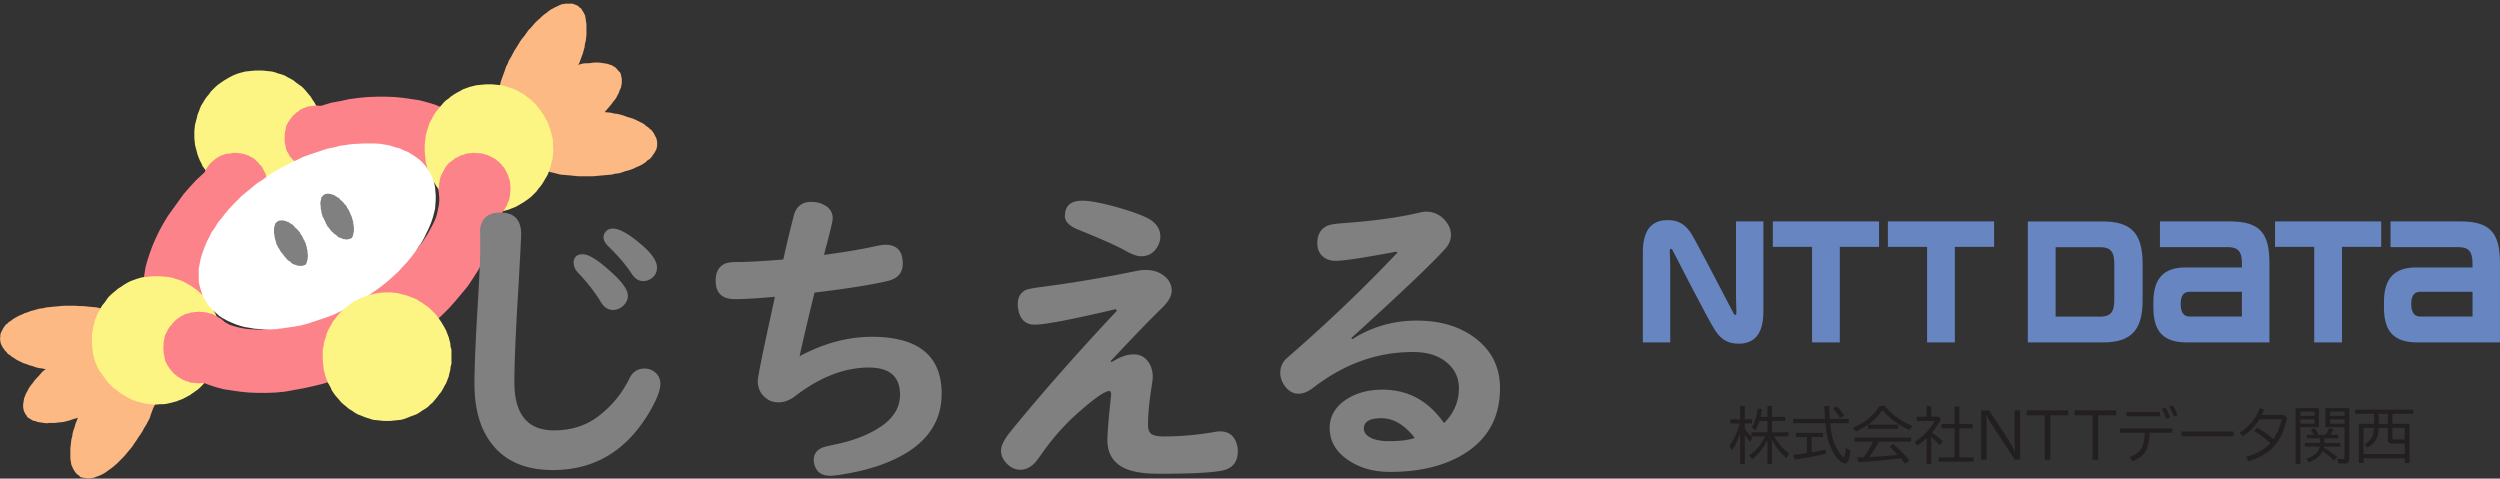 <svg width="350" height="67" viewBox="0 0 350 67" fill="none" xmlns="http://www.w3.org/2000/svg"><rect x="0" y="0" width="350" height="67" fill="#333333" stroke="none"/><path fill-rule="evenodd" clip-rule="evenodd" d="M3.576 58.005l-.119-.236-.118-.237-.047-.236-.048-.237v-.52l.048-.236.047-.331.047-.237.119-.283.118-.331.166-.284.166-.331.165-.284.237-.33.237-.284.237-.331.284-.331.284-.284.284-.331.285-.331.402-.284.332-.283.331-.331.403-.284.331-.331.403-.236.45-.331.402-.237.45-.283.403-.284.45-.237.45-.236.45-.236.45-.237.45-.236.52-.166.45-.165.45-.166.45-.165.45-.118.45-.119.45-.118.403-.047.402-.047.45-.048.403-.047h1.089l.332.047.331.048.284.047.284.118.237.118.284.118.237.119.166.165.166.166.165.165.119.237.118.236.119.166.047.283v1.017l-.118.284-.048.283-.118.331-.166.284-.118.33-.166.332-.237.284-.237.33-.236.331-.285.284-.284.331-.284.331-.332.331-.331.331-.332.331-.402.284-.332.283-.402.331-.45.331-.403.237-.45.283-.402.331-.45.237-.45.284-.45.236-.45.236-.52.237-.45.165-.45.237-.45.165-.45.166-.45.118-.45.165-.45.119-.45.118-.403.047-.45.047-.402.048h-.806l-.331.047-.403-.047-.284-.048-.331-.047-.285-.047-.284-.118-.284-.048-.237-.118-.237-.165-.236-.119-.166-.165-.118-.236-.166-.166h.047l.024.07z" fill="#FCB983"/><path fill-rule="evenodd" clip-rule="evenodd" d="M0 47.366l.047-.236v-.236l.048-.237.118-.236.119-.237.118-.236.166-.236.165-.237.237-.165.237-.237.284-.165.284-.237.285-.165.284-.166.331-.165.403-.166.331-.165.403-.118.403-.166.45-.118.402-.118.45-.118.45-.048.45-.118.52-.047.45-.048.522-.047.52-.047.522-.047h1.468l.568.047h.521l.521.047.45.047.521.048.521.047.45.118.52.118.45.119.403.118.45.118.403.166.402.118.403.165.332.166.331.236.332.166.284.165.284.236.237.166.237.236.165.237.166.236.166.237.118.236.119.236.047.237.047.236v.52l-.047.237-.047.236-.048.237-.165.236-.119.236-.166.237-.236.236-.237.166-.237.236-.284.237-.284.165-.332.236-.331.166-.332.166-.402.165-.403.118-.403.166-.402.118-.45.118-.45.118-.45.118-.521.119-.45.047-.52.047-.522.048-.52.047h-.522l-.568.047H9.449l-.521-.047h-.521l-.521-.047-.521-.048-.521-.047-.45-.047-.521-.118-.45-.048-.45-.118-.45-.166-.45-.118-.403-.165-.402-.118-.332-.166-.331-.165-.332-.166-.331-.236-.284-.166-.285-.236-.284-.166-.165-.236-.237-.236-.166-.237-.166-.236-.118-.237-.119-.236-.047-.236-.047-.237v-.236L0 47.366z" fill="#FCB983"/><path fill-rule="evenodd" clip-rule="evenodd" d="M11.201 66.681l-.237-.165-.166-.118-.165-.166-.119-.165-.165-.237-.119-.236-.118-.237-.119-.283-.047-.284-.047-.284-.048-.33v-1.42l.048-.401.047-.402.047-.45.119-.401.047-.402.118-.45.166-.448.119-.45.165-.401.166-.45.166-.449.237-.449.237-.45.236-.448.237-.45.237-.449.284-.402.284-.449.284-.449.285-.402.284-.402.284-.402.332-.402.284-.402.331-.33.332-.331.331-.284.284-.331.332-.284.332-.236.331-.284.332-.236.331-.166.284-.236.332-.166.284-.118.284-.118.332-.047.284-.048.237-.047.284-.047.284.047h.237l.284.047.237.119.166.118.236.118.166.118.166.236.166.166.118.236.118.237.119.284.118.283.047.284.048.33.047.332v1.087l-.047.402v.402l-.119.45-.047.401-.118.45-.119.449-.118.449-.118.449-.237.45-.166.448-.166.45-.166.52-.236.449-.237.449-.284.45-.237.448-.284.45-.284.401-.285.45-.284.402-.284.449-.332.402-.284.33-.331.403-.284.33-.332.331-.331.331-.332.332-.284.236-.332.284-.331.236-.332.236-.331.237-.284.165-.332.166-.284.118-.332.118-.284.118-.284.048-.284.047H12.1l-.237-.047-.284-.048-.237-.047-.237-.118h.048l.047-.024zM86.719 10.06l-.166-.165-.119-.166-.165-.165-.166-.166-.237-.118-.237-.165-.237-.048-.284-.118-.284-.047-.284-.047-.332-.048-.331-.047h-.734l-.332.047-.402.048h-.403l-.45.047-.402.118-.403.118-.45.119-.45.118-.45.165-.402.166-.45.165-.45.166-.45.165-.45.237-.45.236-.45.236-.45.284-.403.236-.45.284-.45.284-.402.284-.403.33-.402.284-.403.331-.402.284-.332.33-.331.285-.284.33-.332.332-.284.33-.284.332-.237.33-.237.284-.166.331-.236.331-.166.284-.119.33-.118.285-.047.283-.048.284-.047.284-.047.283.047.284v.236l.047.237.119.236.118.237.118.165.119.237.237.118.165.165.237.166.237.118.284.118.284.047.285.119h.331l.332.047.331.047h.734l.403-.047.402-.047.45-.048.403-.047.45-.118.402-.118.521-.166.45-.118.45-.166.45-.165.45-.166.521-.236.403-.236.52-.237.45-.236.45-.284.45-.236.403-.284.45-.284.403-.283.45-.331.402-.284.331-.331.403-.284.332-.33.331-.284.332-.331.284-.331.284-.331.284-.331.237-.331.237-.284.237-.33.165-.332.166-.284.119-.33.118-.284.118-.284.048-.284.047-.283v-.568l-.047-.236-.048-.236-.047-.237-.118-.236-.072-.048z" fill="#FCB983"/><path fill-rule="evenodd" clip-rule="evenodd" d="M80.846.793l-.237-.118-.166-.048L80.16.51h-1.018l-.237.048-.284.047-.284.118-.332.166-.284.118-.284.165-.332.166-.331.236-.284.237-.332.236-.332.284-.284.283-.331.284-.332.331-.284.331-.284.331-.332.331-.284.402-.284.402-.331.402-.285.402-.236.401-.285.45-.284.449-.237.449-.236.45-.285.448-.165.45-.237.449-.166.52-.166.45-.165.448-.166.45-.119.449-.118.449-.118.402-.119.449v.402l-.047.402-.048.402v1.134l.048.331.047.284.048.331.118.284.047.236.166.237.118.283.166.166.166.165.166.166.166.118h.047l.166.118.236.047.285.048.236.047h.521l.285-.047.284-.048.284-.118.331-.118.285-.118.331-.166.284-.165.332-.166.331-.236.332-.236.331-.284.285-.284.402-.33.284-.285.332-.33.331-.402.284-.331.332-.402.284-.402.284-.402.284-.45.285-.401.284-.45.284-.449.237-.449.284-.449.237-.45.237-.448.165-.52.237-.45.166-.449.166-.449.165-.45.119-.448.118-.402.048-.45.118-.449.047-.402.048-.449V3.394l-.048-.331-.047-.331-.047-.284-.048-.284-.118-.236-.119-.237-.165-.236-.119-.236-.236-.166-.166-.165-.166-.119.024.024z" fill="#FCB983"/><path fill-rule="evenodd" clip-rule="evenodd" d="M92 20.108v-.236l-.048-.237-.047-.236-.119-.237-.118-.236-.119-.236-.165-.237-.166-.236-.237-.166-.237-.236-.284-.166-.237-.236-.284-.166-.331-.165-.332-.166-.331-.165-.403-.166-.403-.118-.402-.118-.403-.166-.45-.118-.45-.118-.45-.047-.45-.118-.52-.048-.45-.047-.521-.047-.45-.048-.521-.047h-1.54l-.52.047h-.522l-.52.048-.522.047-.52.047-.521.118-.45.048-.45.118-.45.118-.45.118-.45.119-.403.165-.402.166-.403.118-.331.165-.332.237-.284.165-.331.166-.237.236-.284.236-.237.166-.166.236-.166.237-.166.236-.118.237-.118.236-.048.236-.047.237v.52l.047.236.048.237.118.236.118.237.166.236.166.236.166.237.237.236.284.166.237.236.284.166.331.236.332.166.331.165.403.166.402.118.403.165.45.119.402.118.521.118.45.118.45.118.521.048.521.047.521.047.45.047.521.048h2.108l.52-.048.522-.047.52-.047.522-.047.52-.048.45-.118.45-.047.45-.118.45-.166.45-.118.403-.118.402-.166.332-.165.403-.166.331-.165.284-.166.332-.236.237-.237.284-.165.237-.236.165-.237.166-.236.166-.237.118-.236.119-.236.047-.237.047-.236v-.284z" fill="#FCB983"/><path fill-rule="evenodd" clip-rule="evenodd" d="M29.482 43.276l.237.331.284.402.403.331.332.331.45.284.45.236.52.284.521.166.569.165.568.118.616.118.686.048.687.047h.734l.734-.047.734-.048.806-.047.805-.118.805-.166.805-.236.852-.166.853-.283.852-.284.853-.283.852-.332.853-.401.852-.402.853-.402.805-.45.853-.449.805-.52.805-.449.805-.52.734-.567.734-.568.734-.567.687-.568.687-.567.616-.615.615-.614.569-.615.52-.615.521-.614.522-.615.402-.615.403-.614.331-.615.332-.615.284-.567.237-.567.166-.615.118-.567.118-.568.048-.52v-.567l-.048-.52-.047-.45-.119-.449-.165-.45-.237-.448-.284-.331-.284-.402-.332-.331-.402-.331-.403-.284-.45-.236-.521-.237-.521-.236-.568-.165-.616-.119-.616-.118-.686-.047-.687-.047h-.687l-.734.047-.734.047-.805.047-.805.119-.805.236-.853.165-.853.237-.805.236-.852.284-.853.284-.852.33-.853.402-.852.402-.853.402-.852.45-.805.449-.805.449-.806.52-.805.567-.805.52-.734.568-.687.567-.734.568-.615.614-.687.568-.569.614-.615.615-.521.615-.521.614-.45.615-.45.615-.403.614-.331.615-.332.568-.237.614-.236.615-.166.567-.166.568-.047.567-.048.567-.047.52.047.45.119.52.118.449.166.45.237.448h-.048zm-7.862 4.492l-.45-.804-.331-.85-.332-.852-.236-.898-.166-.898-.119-.97-.047-.97.047-1.016.048-.969.166-1.016.165-1.088.285-1.017.331-1.016.403-1.088.45-1.016.52-1.088.569-1.016.616-1.017.734-1.016.734-1.017.734-1.017.852-.969.9-.97.971-.898.971-.898 1.018-.898 1.019-.851 1.089-.804 1.136-.804 1.185-.733 1.136-.685 1.255-.686 1.255-.686 1.303-.567 1.302-.567 1.303-.52 1.302-.402 1.303-.402 1.302-.402 1.302-.237 1.303-.283 1.302-.166 1.255-.118 1.303-.047h1.255l1.184.047 1.184.118 1.137.166 1.136.165 1.09.284 1.089.33.97.403.972.402.9.52.852.52.805.567.734.686.734.614.616.733.569.804.52.804.45.804.332.85.284.97.237.898.237.97.118.97v2.056l-.118 1.087-.166 1.017-.284 1.087-.284 1.088-.332 1.087-.45 1.088-.52 1.087-.57 1.088-.615 1.088-.687 1.087-.734 1.087-.805.97-.852 1.016-.9 1.017-.971.97-1.018.968-1.019.899-1.089.851-1.137.851-1.136.851-1.184.733-1.255.733-1.184.686-1.303.614-1.255.615-1.302.567-1.303.45-1.302.449-1.303.401-1.373.331-1.303.284-1.302.237-1.302.236-1.256.118-1.255.047H36.09l-1.255-.047-1.184-.118-1.136-.166-1.137-.165-1.09-.284-1.018-.33-1.018-.403-.97-.401-.9-.52-.853-.52-.805-.615-.735-.615-.686-.615-.687-.733-.521-.733-.52-.85.046-.119z" fill="#FC838A"/><path fill-rule="evenodd" clip-rule="evenodd" d="M28.393 23.347l-.166-.402-.236-.45-.166-.401-.166-.45-.118-.449-.119-.449-.118-.449-.047-.52-.048-.45v-.969l.047-.449.048-.449.118-.45.119-.448.118-.52.166-.402.166-.45.165-.401.285-.45.236-.402.285-.401.284-.331.284-.402.331-.331.332-.331.331-.284.403-.284.402-.283.403-.237.403-.236.45-.236.402-.166.45-.165.45-.119.45-.118.45-.047.45-.047.52-.048h.972l.45.047.45.048.45.047.45.118.45.166.45.118.45.166.402.236.45.236.402.237.332.283.402.284.403.284.331.33.285.332.331.402.284.33.237.402.284.402.237.45.166.402.166.449.166.449.118.45.118.448.119.45.047.449.047.449v.97l-.047.448-.047.52-.119.45-.118.449-.118.449-.166.45-.166.448-.166.402-.237.402-.284.402-.237.402-.284.33-.331.403-.285.33-.402.332-.332.284-.331.283-.403.284-.402.236-.45.237-.45.236-.403.166-.45.165-.45.118-.45.119-.45.047-.45.118h-1.87l-.521-.118-.45-.047-.45-.119-.45-.118-.45-.165-.45-.166-.402-.236-.45-.237-.403-.236-.331-.284-.403-.284-.331-.283-.332-.331-.332-.331-.284-.331-.331-.402-.237-.402-.284-.402-.024.024zM14.066 52.142l-.236-.402-.237-.45-.166-.401-.166-.45-.118-.449-.119-.449-.047-.449-.047-.449-.048-.52v-1.419l.119-.449.047-.449.118-.45.119-.52.166-.401.165-.45.237-.401.237-.45.237-.401.284-.331.284-.402.284-.402.332-.331.331-.284.403-.33.331-.285.403-.236.403-.284.402-.236.45-.236.45-.166.45-.165.403-.119.45-.118.52-.047.45-.047.45-.048h.971l.45.048.521.047.403.047.52.118.45.166.45.118.403.166.45.236.403.236.402.237.403.283.402.284.332.331.331.284.332.33.284.403.284.33.285.403.236.402.237.449.237.402.166.449.165.449.119.45.118.448.048.45.047.449.047.449v.97l-.047.448-.047.52-.048.45-.118.449-.119.449-.165.45-.166.448-.237.402-.237.402-.236.45-.285.33-.284.402-.331.331-.285.331-.331.331-.332.284-.402.284-.403.283-.402.284v-.047l-.403.236-.45.236-.45.166-.402.166-.45.118-.45.118-.521.118-.45.047h-.45l-.45.048h-.521l-.45-.048-.45-.047-.52-.118-.45-.118-.45-.118-.45-.166-.403-.166-.45-.236-.403-.236-.402-.237-.403-.283-.331-.284-.403-.284-.331-.33-.332-.332-.284-.33-.284-.403-.284-.402-.237-.401-.048.047zm46.58-26.857l-.237-.401-.236-.45-.166-.402-.166-.449-.118-.449-.119-.45-.047-.448-.047-.52-.048-.45v-.969l.047-.45.048-.448.047-.45.119-.449.165-.52.119-.402.166-.449.236-.402.237-.449.237-.402.284-.402.284-.33.332-.403.284-.33.331-.332.403-.283.332-.284.402-.284.403-.236.45-.237.402-.236.45-.165.45-.166.45-.118.45-.118.45-.048.45-.047.52-.047h.9l.522.047.45.047.45.048.45.118.45.165.45.119.402.165.45.236.402.237.45.236.332.284.402.284.332.283.332.331.331.331.284.402.284.331.284.402.285.402h-.048l.237.45.237.401.166.45.166.448.118.45.118.449.119.449.047.45v.448l.047.52v.45l-.047.449-.047.52-.119.45-.118.448-.118.45-.166.449-.166.449-.237.402-.237.402-.236.402-.285.401-.284.331-.284.402-.331.331-.332.331-.332.284-.402.284-.403.283-.402.237-.403.236-.45.237-.45.165-.402.166-.45.118-.45.118-.521.047-.403.119h-1.942l-.45-.119-.45-.047-.45-.118-.52-.118-.403-.166-.45-.165-.402-.237-.45-.236-.403-.237-.331-.283-.403-.284-.402-.284-.332-.33-.284-.332-.332-.33-.284-.402-.237-.402-.284-.402.071.023z" fill="#FCF583"/><path fill-rule="evenodd" clip-rule="evenodd" d="M40.447 21.645l-.119-.237-.118-.165-.119-.237-.047-.236-.047-.237-.048-.236-.047-.166-.047-.283V18.76l.047-.236.047-.236.048-.237.047-.236.047-.237.119-.236.118-.166.118-.236.119-.166.118-.165.166-.166.119-.236.236-.165.119-.119.166-.165.236-.118.166-.166.166-.118.237-.118.236-.118.237-.048.166-.118.237-.047.237-.047h.284l.237-.048h.236l.237-.047.237.047h.237l.237.048h.284l.237.047.236.118.237.047.166.048.237.118.237.118.165.118.166.166.237.165.166.118.165.166.166.165.166.166.118.236.166.166.118.165.119.237.047.236.119.166.118.236.048.284.047.236v.236l.047.237.047.236v.45l-.047.236v.284l-.047.165-.047.236-.048.237-.118.236-.048.237-.118.236-.118.237-.119.165-.166.237-.118.165-.166.166-.166.165-.165.165-.166.166-.166.118-.166.166-.236.118-.237.118-.237.118-.166.047-.237.119-.236.047-.237.047-.237.048h-.284l-.237.047h-.45l-.237-.047h-.237l-.284-.048-.166-.047-.236-.118-.237-.047-.237-.048-.237-.118-.236-.118-.166-.118-.237-.166-.166-.118-.166-.166-.165-.165-.166-.165-.166-.166-.118-.165-.166-.166-.118-.236zm-11.533 6.643l-.118-.237-.119-.165-.118-.236-.047-.237-.048-.236-.047-.237-.048-.236-.047-.237v-.898l.047-.236v-.237l.048-.236.047-.237.048-.165.118-.236.118-.237.048-.236.118-.166.118-.165.166-.237.119-.165.165-.166.166-.165.119-.118.236-.166.166-.165.166-.119.237-.118.165-.118.237-.118.237-.048.237-.118.237-.047.237-.047h.236l.237-.047.237-.048h.45l.237.047h.284l.237.048.236.047.237.047.237.118.237.048.166.118.236.118.237.118.166.119.166.165.165.166.166.118.166.236.166.166.166.165.118.166.118.236.119.236.118.237.119.165.047.237.047.236.048.237.047.236v.236l.047.284v.686l-.047.236-.047.237-.048.236-.047.237-.118.236-.048.236-.118.237-.119.236-.118.166-.118.165-.166.236-.166.166-.118.165-.237.166-.166.165-.166.119-.165.118-.237.165-.237.119-.166.047-.237.118-.237.118-.236.048h-.237l-.237.047-.237.047h-1.184l-.236-.047-.237-.047-.237-.119-.237-.047-.237-.047-.237-.118-.165-.119-.237-.165-.166-.118-.237-.119-.165-.165-.166-.166-.166-.165-.118-.166-.166-.165-.119-.236-.118-.166v-.047zm33.176.732l-.118-.236-.118-.236-.118-.284-.048-.236-.047-.237-.048-.236-.118-.284v-.236l-.047-.237v-.52l.047-.236v-.284l.047-.284.048-.236.047-.236.047-.237.119-.236.118-.284.119-.165.118-.237.118-.236.119-.237.166-.165.165-.236.166-.166.237-.166.166-.118.236-.165.166-.166.237-.118.237-.118.237-.118.236-.119.285-.047.236-.118.237-.047.284-.047h.237l.284-.048h.285l.236.047h.521l.284.048.237.047.284.118.237.047.237.119.237.118.237.118.237.118.236.166.166.165.237.166.166.165.165.166.166.236.166.166.166.236.118.236.119.237.118.236.118.237.048.284.118.236.048.236.047.284v.236l.047.284v.52l-.047.284v.236l-.047.284-.048.236-.047.284-.119.236-.118.237-.047.236-.166.237-.119.236-.165.237-.166.236-.119.166-.236.165-.166.236-.166.166-.237.118-.236.166-.237.118-.237.165-.237.119-.237.047-.237.118-.284.047-.237.047-.284.048h-.236l-.285.047h-.734l-.284-.047-.237-.048-.284-.047-.237-.047-.284-.047-.237-.119-.236-.118-.237-.165-.237-.118-.237-.166-.166-.118-.236-.166-.166-.165-.166-.236-.166-.166-.166-.236-.165-.166-.119-.236h-.023zM23.491 51.243l-.118-.236-.119-.236-.118-.237-.047-.236-.048-.237-.047-.283-.047-.237-.048-.283v-.237l-.047-.236.047-.284v-.52l.047-.236.048-.237.047-.284.048-.236.118-.236.118-.237.119-.236.118-.237.119-.165.165-.236.166-.166.166-.236.166-.166.165-.165.166-.166.237-.165.166-.119.237-.165.236-.118.237-.118.237-.119.284-.047.237-.047.237-.119h.284l.284-.047h.237l.284-.047.237.047h.284l.237.047h.284l.237.119.284.047.237.047.237.118.236.119.237.118.237.165.237.119.237.165.165.166.166.165.237.236.166.166.118.236.166.166.118.236.166.237.118.236.048.284.118.236.048.237.047.283.047.237v.284l.048.283v.733l-.048.284-.047.236-.047.237-.048.283-.047.237-.118.283-.119.237-.118.236-.166.237-.166.165-.118.236-.166.237-.166.165-.237.166-.165.165-.237.166-.166.118-.237.166-.236.118-.285.118-.236.118-.237.047-.237.119-.284.047-.284.047h-.521l-.237.047-.284-.047h-.237l-.284-.047h-.237l-.284-.047-.237-.118-.284-.048-.237-.118-.237-.118-.237-.118-.236-.166-.237-.118-.166-.166-.237-.165-.166-.166-.165-.165-.166-.236-.166-.166-.166-.236-.118-.237-.024.047z" fill="#FC838A"/><path fill-rule="evenodd" clip-rule="evenodd" d="M28.725 42.047l-.285-.45-.165-.52-.166-.52-.166-.567-.118-.567v-1.82l.118-.615.118-.615.166-.614.237-.686.237-.615.284-.685.332-.615.331-.686.45-.614.403-.686.52-.615.522-.685.52-.615.569-.615.616-.614.615-.615.687-.567.687-.568.686-.567.806-.52.734-.52.734-.52.805-.45.852-.449.806-.449.9-.402.805-.402.9-.33.852-.284.852-.284.853-.284.852-.165.9-.237.853-.118.805-.118.852-.047.806-.048h1.539l.734.048.734.118.687.118.687.236.686.166.569.284.615.236.521.331.521.331.45.33.45.403.403.449.331.45.284.448.285.52.236.52.166.568.119.567.047.568.047.615v.614l-.047.615-.047.614-.166.686-.166.615-.237.685-.284.686-.332.685-.331.686-.403.733-.45.615-.45.685-.52.686-.569.686-.568.614-.616.686-.615.567-.687.615-.734.615-.734.567-.735.52-.805.567-.805.52-.805.45-.852.52-.806.402-.852.402-.853.401-.9.331-.852.284-.852.284-.853.284-.9.236-.852.166-.853.118-.805.118-.852.118-.806.047h-.805l-.805-.047-.734-.047-.687-.118-.734-.119-.615-.165-.687-.236-.569-.237-.615-.284-.521-.283-.521-.331-.45-.402-.45-.402-.403-.402-.331-.45-.284-.448v-.048l-.071-.047z" fill="#fff"/><path fill-rule="evenodd" clip-rule="evenodd" d="M46.367 54.411l-.237-.449-.237-.402-.166-.449-.165-.449-.119-.45-.118-.448-.048-.45-.047-.449-.047-.52v-1.418l.118-.45.047-.449.119-.449.166-.45.118-.448.166-.402.236-.45.237-.401.237-.45.284-.33.285-.402.284-.331.331-.331.332-.331.402-.284.332-.284.402-.283.403-.284.402-.166.45-.236.45-.165.45-.166.45-.118.403-.118.52-.118.45-.048.45-.047h.972l.45.047.52.048.45.118.45.118.45.118.45.166.403.165.45.166.402.283.403.237.402.283.403.284.331.284.332.33.332.332.284.33.284.403.284.401.237.402.237.402.236.45.166.449.166.402.118.449.119.449.047.52.119.402v1.939l-.119.449-.047.449-.119.45-.118.52-.166.401-.166.45-.236.401-.237.45-.237.401-.284.331-.284.402-.284.331-.332.402-.332.284-.331.33-.403.284-.402.237-.403.284-.402.236-.45.165-.45.166-.403.165-.45.166-.45.118-.52.047-.45.048-.45.047h-.971l-.45-.047-.45-.048-.521-.047-.403-.118-.52-.166-.45-.165-.403-.166-.45-.165-.403-.236-.402-.284-.403-.237-.331-.283-.403-.331-.331-.284-.332-.402-.284-.33-.284-.332-.285-.402-.236-.402v-.07z" fill="#FCF583"/><path fill-rule="evenodd" clip-rule="evenodd" d="M45.633 31.196l-.119-.166-.047-.165-.118-.166-.048-.165-.118-.166-.048-.165-.047-.166-.047-.165-.048-.166v-.165l-.047-.166-.047-.165v-.45l-.048-.118v-.283l.048-.166v-.118l.047-.118v-.118l.047-.119v-.118l.119-.047.047-.118.047-.047.048-.048.047-.047.118-.047.048-.048.118-.047h.166l.119-.047h.118l.047.047h.237l.118.047.166.048.119.047.118.047.118.048.119.118.118.047.166.118.118.047.119.119.118.165.166.118.118.119.119.118.118.165.119.118.118.119.118.165.048.166.118.165.119.166.047.165.118.166.048.165.047.118.118.237.048.165.047.118.047.237.048.118.047.166v.165l.048.166v.165l.047.165v.686l-.047.118v.118l-.048.119v.118l-.047.118-.048.118-.047.048-.047.118-.048.047-.118.047-.047.048v-.048l-.119.048-.047.047h-.166l-.118.047h-.119l-.118-.047h-.237l-.118-.047-.119-.048-.118-.047-.119-.047-.165-.047-.119-.048-.118-.118-.119-.118-.118-.118-.118-.048-.166-.118-.118-.165-.119-.048-.118-.165-.119-.118-.118-.166-.119-.165-.118-.119-.118-.165-.048-.166-.118-.118.024-.094zm-6.489 3.735l-.118-.165-.119-.166-.047-.166-.118-.165-.048-.165-.047-.166-.047-.165-.048-.166-.047-.165-.048-.166v-.165l-.047-.166v-.165l-.047-.119v-.732l.047-.119v-.118l.047-.118.048-.118v-.119l.047-.047.118-.118v-.047l.119-.047.047-.048.048-.047.118-.047.047-.048h.237l.119-.047h.118l.047.047h.237l.119.048.118.047.166.047.118.047.119.048.118.118.118.047.166.119.119.047.118.118.118.165.119.119.118.118.166.118.118.166.119.118.118.118.047.165.119.166.118.165.119.166h-.048l.119.165.047.166.119.165.047.119.118.236.048.166.047.165.047.165.048.119v.165l.047.166.047.165v.331l.048.118v.45l-.048.118v.236l-.047.118-.047.118v.119l-.048.118-.047.047-.047.118-.048.048-.118.047-.047.047v-.047l-.119.047-.047.048h-.237l-.118.047h-.048l-.118-.047h-.237l-.118-.048-.119-.047-.166-.047-.118-.048-.118-.047-.119-.047-.118-.118-.119-.118-.118-.119-.166-.047-.118-.118-.119-.118-.118-.119-.118-.165-.119-.118-.118-.166-.119-.165-.118-.118-.118-.166-.119-.166-.047-.118-.024-.047z" fill="gray"/><path d="M67.182 32.709c0-1.963.947-2.955 2.865-2.955 1.919 0 2.913.992 2.913 3.002 0 .544-.118 2.742-.331 6.596l-.214 3.593c-.26 4.705-.402 8.228-.402 10.568 0 4.492 1.847 6.738 5.541 6.738 2.415 0 4.5-.662 6.228-1.986 1.87-1.419 3.315-3.192 4.357-5.32.45-.898 1.137-1.347 2.108-1.347.616 0 1.16.213 1.61.662.403.378.592.898.592 1.513 0 .875-.497 2.151-1.492 3.854-3.197 5.46-7.696 8.18-13.569 8.18-4.31 0-7.412-1.584-9.259-4.729-1.136-1.915-1.705-4.373-1.705-7.376 0-2.364.166-6.383.521-12.033.19-3.452.284-5.627.284-6.502V32.71h-.047zm13.12 4.16c0-.85.425-1.276 1.278-1.276.852 0 2.155.827 3.978 2.482 1.563 1.395 2.344 2.506 2.344 3.334 0 .567-.26 1.064-.757 1.49-.403.33-.853.496-1.326.496-.687 0-1.28-.379-1.729-1.159-.805-1.324-1.847-2.671-3.15-4.042-.426-.45-.615-.899-.615-1.324H80.3zm4.546-4.491c.237-.26.568-.378.97-.378.877 0 2.156.709 3.813 2.104 1.563 1.3 2.345 2.411 2.345 3.333 0 .638-.237 1.135-.734 1.513-.356.26-.758.402-1.208.402-.64 0-1.184-.378-1.658-1.111-.781-1.206-1.847-2.435-3.173-3.712-.474-.45-.71-.898-.71-1.324 0-.307.118-.59.355-.827zm18.281 4.303c1.587 0 3.765-.119 6.536-.355a166.102 166.102 0 011.468-6.147c.332-1.276 1.161-1.915 2.439-1.915.734 0 1.374.166 1.966.52.687.402 1.042 1.017 1.042 1.82 0 .308-.308 1.585-.9 3.878-.142.449-.237.85-.308 1.206 3.079-.426 5.494-.828 7.223-1.23.544-.118.994-.189 1.349-.189 1.634 0 2.44.875 2.44 2.648 0 1.276-.687 2.08-2.084 2.411-2.274.544-5.684 1.088-10.254 1.632l-.213.827c-.9 3.664-1.516 6.36-1.895 8.085 3.41-1.82 6.773-2.718 10.112-2.718 6.512 0 9.78 2.647 9.78 7.967 0 3.853-1.989 6.808-5.967 8.865-2.013 1.04-4.429 1.82-7.27 2.317-1.137.213-1.918.307-2.345.307-1.089 0-1.799-.425-2.131-1.276a2.432 2.432 0 01-.189-.97c0-.756.378-1.324 1.16-1.678.189-.095.852-.26 1.989-.497 2.581-.543 4.665-1.394 6.299-2.505 1.753-1.206 2.629-2.672 2.629-4.421 0-2.53-1.445-3.807-4.358-3.807-3.41 0-6.843 1.324-10.324 3.996-.734.567-1.516.874-2.321.874-.805 0-1.468-.26-2.013-.803-.616-.568-.9-1.324-.9-2.223 0-.543.734-4.137 2.203-10.827l.189-.922c-2.368.212-4.262.33-5.636.33-1.752 0-2.652-.874-2.652-2.6 0-1.064.355-1.82 1.065-2.246.379-.236 1.019-.354 1.919-.354h-.048zm53.092 6.595c-6.109 1.442-9.898 2.175-11.367 2.175-1.089 0-1.799-.52-2.154-1.56a4.021 4.021 0 01-.214-1.3c0-.97.379-1.631 1.113-1.986.261-.118.853-.236 1.8-.378a180.2 180.2 0 0013.569-2.27c.497-.094.971-.165 1.374-.165 1.042 0 1.894.26 2.605.803.734.568 1.089 1.277 1.089 2.105 0 .756-.474 1.583-1.397 2.458-1.421 1.371-3.813 3.83-7.152 7.4l.142.142c1.137-.733 2.179-1.088 3.102-1.088.924 0 1.682.426 2.179 1.277.308.52.474 1.135.474 1.868 0 .26-.048.685-.142 1.276-.332 2.104-.521 3.925-.521 5.461 0 .568.142.97.402 1.206.308.26.924.402 1.847.402 2.321 0 4.642-.213 7.01-.615.308-.047.568-.094.828-.094 1.161 0 1.919.544 2.298 1.631.118.33.189.71.189 1.135 0 1.465-.687 2.364-2.06 2.695-1.326.307-4.286.473-8.928.473-2.273 0-3.955-.284-5.068-.875-1.468-.78-2.202-2.057-2.202-3.83 0-.898.142-2.766.45-5.603.047-.425.071-.685.071-.804 0-.307-.095-.473-.26-.473-.569 0-1.871.875-3.908 2.648-2.036 1.726-3.86 3.736-5.47 6.029-.426.59-.687.97-.805 1.11-.663.805-1.397 1.23-2.273 1.23-.616 0-1.184-.213-1.682-.662-.686-.614-1.018-1.276-1.018-2.033 0-.662.45-1.56 1.35-2.671 4.452-5.461 9.425-11.088 14.871-16.88l-.094-.142-.048-.095zm-7.128-13.073c0-1.395.805-2.104 2.439-2.104 1.019 0 2.534.283 4.547.827 2.06.568 3.6 1.111 4.618 1.631 1.16.615 1.752 1.49 1.752 2.577 0 .426-.118.851-.331 1.277-.521.97-1.303 1.466-2.368 1.466-.521 0-1.232-.237-2.108-.733-1.397-.78-3.623-1.75-6.654-2.979-1.279-.496-1.918-1.158-1.918-1.986l.023.024zm46.343 5.035c-4.499.852-7.317 1.277-8.454 1.277-.828 0-1.468-.26-1.941-.757-.427-.449-.616-1.016-.616-1.749 0-1.253.545-2.08 1.61-2.482.355-.119 1.018-.213 1.966-.284 4.333-.307 7.909-.804 10.774-1.49.332-.07.616-.118.877-.118 1.089 0 1.989.426 2.723 1.3.497.592.758 1.254.758 1.963 0 .71-.285 1.371-.829 1.962-1.871 2.08-6.252 6.241-13.119 12.46l.142.165c2.699-1.726 5.707-2.601 9.022-2.601 3.079 0 5.66.71 7.767 2.151 2.582 1.774 3.884 4.209 3.884 7.306 0 4.208-1.8 7.352-5.423 9.432-2.652 1.514-5.967 2.294-9.946 2.294-2.084 0-3.907-.45-5.446-1.372-2.013-1.205-3.031-2.79-3.031-4.775 0-1.513.663-2.766 1.989-3.76 1.444-1.063 3.244-1.607 5.423-1.607 3.552 0 6.417 1.56 8.596 4.681 1.397-1.395 2.084-3.026 2.084-4.846 0-1.679-.711-2.979-2.108-3.948-1.113-.78-2.558-1.159-4.334-1.159-4.973 0-9.59 1.655-13.876 4.941-.758.591-1.469.899-2.132.899s-1.255-.284-1.752-.875c-.545-.638-.805-1.324-.805-2.057 0-.733.26-1.395.781-1.915.119-.118.545-.496 1.279-1.135a214.155 214.155 0 0014.351-13.782l-.19-.142-.024.023zm2.463 26.124s.071 0 .166-.047c-1.421-1.844-2.984-2.766-4.665-2.766s-2.463.496-2.463 1.465c0 .45.261.851.758 1.159.663.402 1.586.59 2.77.59 1.35 0 2.463-.117 3.316-.354a.336.336 0 00.142-.047h-.024z" fill="gray"/><g clip-path="url(#clip0_2191_4343)"><path d="M248.196 31v3.56h5.493v13.374h3.882V34.56h5.494V31h-14.869zm63.987 0h-9.789v3.597h9.53c1.401 0 1.944.63 1.944 2.253v.593h-7.894c-3 0-4.5 1.49-4.5 4.849v.8c0 3.456 1.549 4.842 4.66 4.842h11.585V36.802c0-4.263-1.425-5.802-5.536-5.802zm-5.641 13.313c-.593 0-1.247-.293-1.247-1.753s.648-1.704 1.247-1.704h7.326v3.457h-7.326zM344.464 31h-9.79v3.597h9.53c1.395 0 1.945.63 1.945 2.253v.593h-7.895c-3.006 0-4.499 1.49-4.499 4.849v.8c0 3.456 1.549 4.842 4.66 4.842h11.579V36.802c0-4.263-1.426-5.802-5.53-5.802zm-5.642 13.313c-.586 0-1.247-.293-1.247-1.753s.655-1.704 1.247-1.704h7.333v3.457h-7.333zM264.305 31v3.56h5.487v13.374h3.889V34.56h5.493V31h-14.869zm54.198 0v3.56h5.487v13.374h3.889V34.56h5.493V31h-14.869zm-18.535 10.998v-5.062c0-4.44-1.74-5.936-5.66-5.936h-10.412v16.934h10.591c4.166 0 5.481-2.046 5.481-5.936zm-3.969.074c0 1.624-.549 2.253-1.95 2.253h-6.259v-9.722h6.259c1.401 0 1.95.63 1.95 2.254v5.215zm-53.284 1.826c-.08-.153-5.277-10.168-5.913-11.157-.735-1.142-1.624-1.93-3.333-1.93-1.586 0-3.469.696-3.469 4.464v12.659h3.833V37.376c0-.758-.049-1.881-.062-2.107-.012-.183 0-.36.093-.415.111-.068.222.036.296.177.074.14 4.888 9.569 5.913 11.156.735 1.142 1.623 1.93 3.333 1.93 1.586 0 3.469-.696 3.469-4.464V30.994h-3.833v10.559c0 .757.049 1.88.055 2.106.007.184 0 .36-.092.416-.111.06-.222-.037-.296-.184" fill="#6785C1"/><path d="M243.616 60.66c-.284.88-.661 1.685-1.13 2.412l-.351-.653a9.49 9.49 0 001.413-3.12h-1.296v-.605h1.364v-1.845h.66v1.845h1.006v.604h-1.006v.818c.402.391.766.8 1.099 1.228l-.432.519a13.684 13.684 0 00-.667-.947v4.055h-.66V60.66zm3.53.434h-1.95v-.575h2.247v-1.581h-1.111c-.142.47-.327.904-.556 1.288l-.524-.378c.425-.745.703-1.637.833-2.669l.58.086c-.056.39-.117.75-.191 1.093h.969v-1.52h.642v1.52h1.845v.574h-1.845v1.581h2.308v.574h-2.006c.58.996 1.284 1.802 2.105 2.419l-.408.622a8.538 8.538 0 01-2.006-2.558v3.389h-.641v-3.353c-.525 1.1-1.235 1.997-2.136 2.7l-.414-.55c.877-.568 1.624-1.46 2.253-2.675l.006.012zm9.024-2.449h2.667v.604h-2.618l.013.104c.086.849.21 1.563.383 2.156.154.531.395 1.068.728 1.6.247.39.457.665.642.824.049.043.092.067.129.067.062 0 .111-.091.167-.275.068-.256.117-.604.148-1.038l.636.41c-.068.61-.167 1.05-.284 1.324-.13.312-.302.47-.512.47-.192 0-.432-.134-.729-.402-.426-.397-.802-.929-1.123-1.588a8.38 8.38 0 01-.654-2.064 18.46 18.46 0 01-.216-1.588h-4.506v-.604h4.456a40.67 40.67 0 01-.086-1.802h.685c.012.562.037 1.16.08 1.802h-.006zm-2.53 2.54v2.137a30.897 30.897 0 001.962-.378l.043.58c-1.259.3-2.715.574-4.363.812l-.216-.666a53.228 53.228 0 001.888-.244V61.18h-1.518v-.58h3.79v.58h-1.593l.007.006zm3.974-2.638a7.633 7.633 0 00-.993-1.35l.524-.31c.395.39.741.824 1.031 1.3l-.562.36zm3.914.91h4.234v.58h-4.241v-.574a9.847 9.847 0 01-1.697.94l-.389-.537c1.63-.666 2.864-1.68 3.697-3.029h.76c.679.83 1.432 1.496 2.259 1.997.438.263.962.525 1.58.788l-.364.598a13.06 13.06 0 01-1.858-1.02 10.58 10.58 0 01-1.982-1.789 7.497 7.497 0 01-2.006 2.052l.007-.006zm1.512 2.375c-.42.8-.87 1.515-1.34 2.144l.846-.043c1.08-.055 2.123-.14 3.136-.257a31.276 31.276 0 00-1.155-1.16l.543-.348a19.23 19.23 0 012.259 2.309l-.592.433c-.259-.324-.469-.58-.623-.757a67.547 67.547 0 01-5.895.543l-.222-.665c.216 0 .413-.006.599-.013h.339c.482-.677.901-1.392 1.259-2.149l.013-.03h-2.574v-.587h7.925v.587h-4.512l-.006-.007zm7.419-1.264c.506.324 1.018.72 1.537 1.191l-.408.58a14.119 14.119 0 00-1.209-1.136v3.75h-.649v-3.61a9.732 9.732 0 01-1.277 1.045l-.389-.537a8.446 8.446 0 001.771-1.49 7.47 7.47 0 001.037-1.43h-2.543v-.61h1.401v-1.478h.642v1.478h1.031l.346.36a11.27 11.27 0 01-1.284 1.893l-.006-.006zm3.185-1.215v-2.449h.666v2.45h1.858v.604h-1.858v4.067h2.006v.61h-4.913v-.61h2.247v-4.067h-1.833v-.605h1.833-.006zm3.715-1.911h1.105l2.679 4.085c.327.5.642 1.05.938 1.643h.025a78.978 78.978 0 01-.068-2.382v-3.346h.778v6.925h-.735l-3.123-4.77a17.555 17.555 0 01-.84-1.429h-.043c.043.672.068 1.503.068 2.48v3.719h-.784v-6.925zm6.376 0h5.839v.702h-2.53v6.223h-.778v-6.223h-2.531v-.702zm6.697 0h5.839v.702h-2.531v6.223h-.777v-6.223h-2.531v-.702zm6.37 2.534h7.32v.61h-3.166c-.05 1.167-.241 2.028-.568 2.578-.346.574-.951 1.044-1.821 1.41l-.444-.55c.888-.348 1.475-.824 1.771-1.428.21-.434.333-1.1.364-2.01h-3.456v-.61zm.919-2.302h4.691v.604h-4.691v-.604zm5.574.946a7.24 7.24 0 00-.648-1.386l.518-.153c.26.403.482.861.661 1.368l-.525.171h-.006zm1.037-.317a6.24 6.24 0 00-.648-1.386l.5-.14c.284.42.506.866.666 1.349l-.518.177zm1.086 2.113h7.283v.66h-7.283v-.66zm14.314-2.327l.469.403c-.371 1.722-.994 3.06-1.871 4.018-.469.507-1.067.959-1.796 1.356a8.133 8.133 0 01-1.746.696l-.352-.598c1.481-.41 2.617-1.057 3.413-1.93a13.835 13.835 0 00-2.265-1.68l.401-.482c.839.47 1.599 1.014 2.278 1.624.604-.903.993-1.832 1.166-2.796h-3.111c-.642 1.007-1.413 1.795-2.32 2.357l-.463-.477a5.9 5.9 0 001.308-1.032c.704-.726 1.204-1.532 1.494-2.412l.66.171-.012.03c-.124.3-.235.55-.333.758h3.086l-.006-.006zm4.913-.947V59.8h-2.593v5.166h-.66v-7.823h3.253zm-2.587.495v.586h1.969v-.586h-1.969zm0 1.057v.622h1.969v-.622h-1.969zm2.735 2.674h-1.846v-.494h1a5.188 5.188 0 00-.432-.703l.568-.238c.197.306.364.617.506.94h1.006a5.89 5.89 0 00.469-.964l.611.214a5.222 5.222 0 01-.432.75h1.111v.495h-1.938v.641h2.222v.52h-2.284c0 .036-.012.079-.018.128a14.41 14.41 0 011.87 1.319l-.444.494a14.338 14.338 0 00-1.593-1.306c-.302.66-.944 1.178-1.925 1.563l-.383-.513c.654-.208 1.148-.483 1.475-.837.21-.22.346-.507.414-.849h-2.087v-.519h2.136v-.64h-.006zm4.104-4.226v7.06c0 .25-.061.44-.185.55-.111.097-.302.152-.568.152-.302 0-.561-.012-.777-.043l-.13-.641c.271.043.525.061.765.061.161 0 .235-.073.235-.214V59.8h-2.673v-2.657h3.333zm-2.685.495v.586h2.031v-.586h-2.031zm0 1.057v.622h2.031v-.622h-2.031zm6.16.646v-1.41h-2.66v-.586h8.153v.586h-2.925v1.41h2.401v5.478h-.673v-.665h-5.759v.665h-.666v-5.477h2.135-.006zm-.006.563h-1.463v3.67h5.759V62.1h-1.741c-.419 0-.635-.19-.635-.562v-1.63h-1.272c-.025.604-.117 1.087-.271 1.44-.223.508-.649.954-1.29 1.326l-.433-.482c.599-.312.988-.72 1.167-1.24.086-.25.142-.605.173-1.05h.006zm.654-.562h1.266v-1.41h-1.266v1.41zm1.92.562v1.41c0 .086.018.14.049.165.031.025.08.037.155.037h1.518v-1.618h-1.728l.006.006z" fill="#231F20"/></g><defs><clipPath id="clip0_2191_4343"><path fill="#fff" transform="translate(230 30.811)" d="M0 0h120v34.154H0z"/></clipPath></defs></svg>